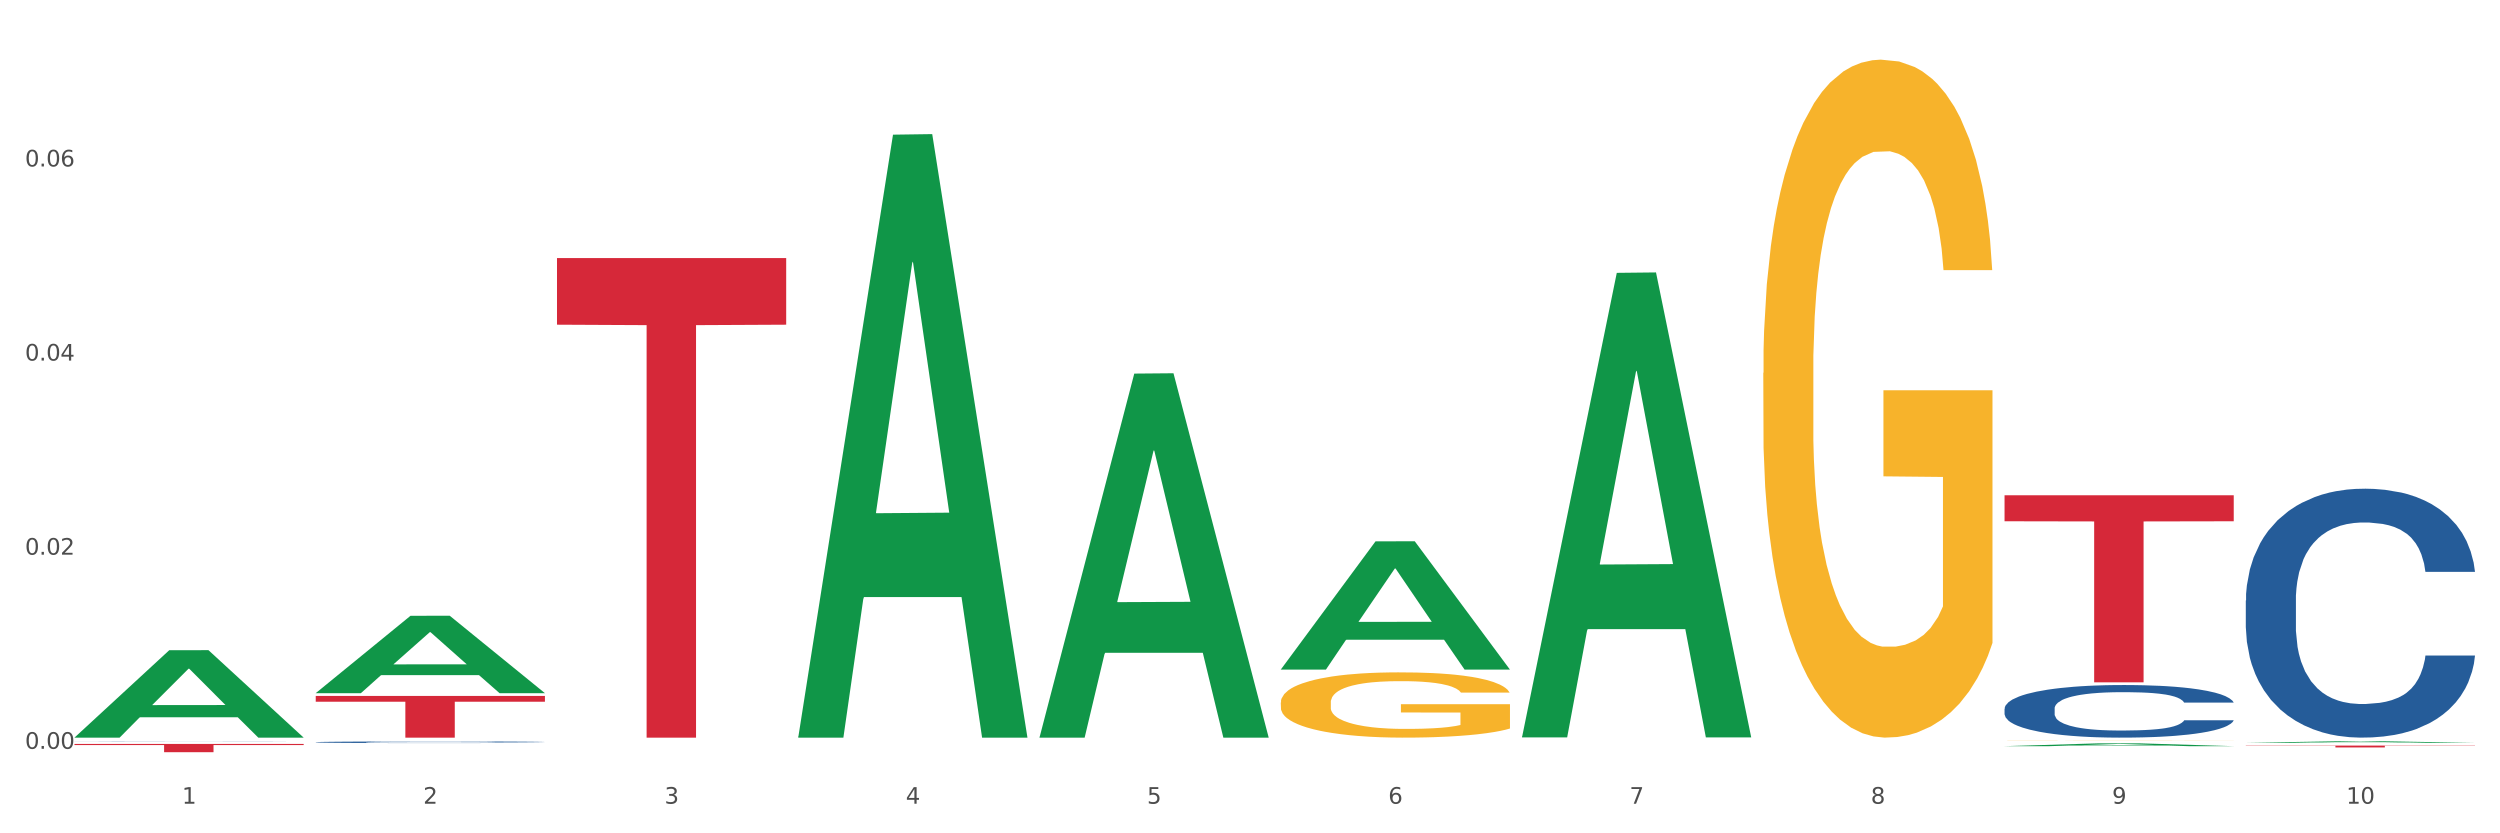 <?xml version="1.0" encoding="utf-8" standalone="no"?>
<!DOCTYPE svg PUBLIC "-//W3C//DTD SVG 1.1//EN"
  "http://www.w3.org/Graphics/SVG/1.1/DTD/svg11.dtd">
<svg xmlns:xlink="http://www.w3.org/1999/xlink" width="1080pt" height="360pt" viewBox="0 0 1080 360" xmlns="http://www.w3.org/2000/svg" version="1.1">
 <rect x="0" y="0" width="1080" height="360" fill="#333333" stroke="none"/>
 <defs>
  <style type="text/css">*{stroke-linejoin: round; stroke-linecap: butt}</style>
 </defs>
 <g id="figure_1">
  <g id="patch_1">
   <path d="M 0 360 
L 1080 360 
L 1080 0 
L 0 0 
z
" style="fill: #ffffff; stroke: #ffffff; stroke-linejoin: miter"/>
  </g>
  <g id="axes_1">
   <g id="matplotlib.axis_1">
    <g id="xtick_1">
     <g id="text_1">
      <!-- 1 -->
      <g style="fill: #4d4d4d" transform="translate(78.627 347.204) scale(0.096 -0.096)">
       <defs>
        <path id="DejaVuSans-31" d="M 794 531 
L 1825 531 
L 1825 4091 
L 703 3866 
L 703 4441 
L 1819 4666 
L 2450 4666 
L 2450 531 
L 3481 531 
L 3481 0 
L 794 0 
L 794 531 
z
" transform="scale(0.016)"/>
       </defs>
       <use xlink:href="#DejaVuSans-31"/>
      </g>
     </g>
    </g>
    <g id="xtick_2">
     <g id="text_2">
      <!-- 2 -->
      <g style="fill: #4d4d4d" transform="translate(182.851 347.204) scale(0.096 -0.096)">
       <defs>
        <path id="DejaVuSans-32" d="M 1228 531 
L 3431 531 
L 3431 0 
L 469 0 
L 469 531 
Q 828 903 1448 1529 
Q 2069 2156 2228 2338 
Q 2531 2678 2651 2914 
Q 2772 3150 2772 3378 
Q 2772 3750 2511 3984 
Q 2250 4219 1831 4219 
Q 1534 4219 1204 4116 
Q 875 4013 500 3803 
L 500 4441 
Q 881 4594 1212 4672 
Q 1544 4750 1819 4750 
Q 2544 4750 2975 4387 
Q 3406 4025 3406 3419 
Q 3406 3131 3298 2873 
Q 3191 2616 2906 2266 
Q 2828 2175 2409 1742 
Q 1991 1309 1228 531 
z
" transform="scale(0.016)"/>
       </defs>
       <use xlink:href="#DejaVuSans-32"/>
      </g>
     </g>
    </g>
    <g id="xtick_3">
     <g id="text_3">
      <!-- 3 -->
      <g style="fill: #4d4d4d" transform="translate(287.074 347.204) scale(0.096 -0.096)">
       <defs>
        <path id="DejaVuSans-33" d="M 2597 2516 
Q 3050 2419 3304 2112 
Q 3559 1806 3559 1356 
Q 3559 666 3084 287 
Q 2609 -91 1734 -91 
Q 1441 -91 1130 -33 
Q 819 25 488 141 
L 488 750 
Q 750 597 1062 519 
Q 1375 441 1716 441 
Q 2309 441 2620 675 
Q 2931 909 2931 1356 
Q 2931 1769 2642 2001 
Q 2353 2234 1838 2234 
L 1294 2234 
L 1294 2753 
L 1863 2753 
Q 2328 2753 2575 2939 
Q 2822 3125 2822 3475 
Q 2822 3834 2567 4026 
Q 2313 4219 1838 4219 
Q 1578 4219 1281 4162 
Q 984 4106 628 3988 
L 628 4550 
Q 988 4650 1302 4700 
Q 1616 4750 1894 4750 
Q 2613 4750 3031 4423 
Q 3450 4097 3450 3541 
Q 3450 3153 3228 2886 
Q 3006 2619 2597 2516 
z
" transform="scale(0.016)"/>
       </defs>
       <use xlink:href="#DejaVuSans-33"/>
      </g>
     </g>
    </g>
    <g id="xtick_4">
     <g id="text_4">
      <!-- 4 -->
      <g style="fill: #4d4d4d" transform="translate(391.298 347.204) scale(0.096 -0.096)">
       <defs>
        <path id="DejaVuSans-34" d="M 2419 4116 
L 825 1625 
L 2419 1625 
L 2419 4116 
z
M 2253 4666 
L 3047 4666 
L 3047 1625 
L 3713 1625 
L 3713 1100 
L 3047 1100 
L 3047 0 
L 2419 0 
L 2419 1100 
L 313 1100 
L 313 1709 
L 2253 4666 
z
" transform="scale(0.016)"/>
       </defs>
       <use xlink:href="#DejaVuSans-34"/>
      </g>
     </g>
    </g>
    <g id="xtick_5">
     <g id="text_5">
      <!-- 5 -->
      <g style="fill: #4d4d4d" transform="translate(495.522 347.204) scale(0.096 -0.096)">
       <defs>
        <path id="DejaVuSans-35" d="M 691 4666 
L 3169 4666 
L 3169 4134 
L 1269 4134 
L 1269 2991 
Q 1406 3038 1543 3061 
Q 1681 3084 1819 3084 
Q 2600 3084 3056 2656 
Q 3513 2228 3513 1497 
Q 3513 744 3044 326 
Q 2575 -91 1722 -91 
Q 1428 -91 1123 -41 
Q 819 9 494 109 
L 494 744 
Q 775 591 1075 516 
Q 1375 441 1709 441 
Q 2250 441 2565 725 
Q 2881 1009 2881 1497 
Q 2881 1984 2565 2268 
Q 2250 2553 1709 2553 
Q 1456 2553 1204 2497 
Q 953 2441 691 2322 
L 691 4666 
z
" transform="scale(0.016)"/>
       </defs>
       <use xlink:href="#DejaVuSans-35"/>
      </g>
     </g>
    </g>
    <g id="xtick_6">
     <g id="text_6">
      <!-- 6 -->
      <g style="fill: #4d4d4d" transform="translate(599.745 347.204) scale(0.096 -0.096)">
       <defs>
        <path id="DejaVuSans-36" d="M 2113 2584 
Q 1688 2584 1439 2293 
Q 1191 2003 1191 1497 
Q 1191 994 1439 701 
Q 1688 409 2113 409 
Q 2538 409 2786 701 
Q 3034 994 3034 1497 
Q 3034 2003 2786 2293 
Q 2538 2584 2113 2584 
z
M 3366 4563 
L 3366 3988 
Q 3128 4100 2886 4159 
Q 2644 4219 2406 4219 
Q 1781 4219 1451 3797 
Q 1122 3375 1075 2522 
Q 1259 2794 1537 2939 
Q 1816 3084 2150 3084 
Q 2853 3084 3261 2657 
Q 3669 2231 3669 1497 
Q 3669 778 3244 343 
Q 2819 -91 2113 -91 
Q 1303 -91 875 529 
Q 447 1150 447 2328 
Q 447 3434 972 4092 
Q 1497 4750 2381 4750 
Q 2619 4750 2861 4703 
Q 3103 4656 3366 4563 
z
" transform="scale(0.016)"/>
       </defs>
       <use xlink:href="#DejaVuSans-36"/>
      </g>
     </g>
    </g>
    <g id="xtick_7">
     <g id="text_7">
      <!-- 7 -->
      <g style="fill: #4d4d4d" transform="translate(703.969 347.204) scale(0.096 -0.096)">
       <defs>
        <path id="DejaVuSans-37" d="M 525 4666 
L 3525 4666 
L 3525 4397 
L 1831 0 
L 1172 0 
L 2766 4134 
L 525 4134 
L 525 4666 
z
" transform="scale(0.016)"/>
       </defs>
       <use xlink:href="#DejaVuSans-37"/>
      </g>
     </g>
    </g>
    <g id="xtick_8">
     <g id="text_8">
      <!-- 8 -->
      <g style="fill: #4d4d4d" transform="translate(808.193 347.204) scale(0.096 -0.096)">
       <defs>
        <path id="DejaVuSans-38" d="M 2034 2216 
Q 1584 2216 1326 1975 
Q 1069 1734 1069 1313 
Q 1069 891 1326 650 
Q 1584 409 2034 409 
Q 2484 409 2743 651 
Q 3003 894 3003 1313 
Q 3003 1734 2745 1975 
Q 2488 2216 2034 2216 
z
M 1403 2484 
Q 997 2584 770 2862 
Q 544 3141 544 3541 
Q 544 4100 942 4425 
Q 1341 4750 2034 4750 
Q 2731 4750 3128 4425 
Q 3525 4100 3525 3541 
Q 3525 3141 3298 2862 
Q 3072 2584 2669 2484 
Q 3125 2378 3379 2068 
Q 3634 1759 3634 1313 
Q 3634 634 3220 271 
Q 2806 -91 2034 -91 
Q 1263 -91 848 271 
Q 434 634 434 1313 
Q 434 1759 690 2068 
Q 947 2378 1403 2484 
z
M 1172 3481 
Q 1172 3119 1398 2916 
Q 1625 2713 2034 2713 
Q 2441 2713 2670 2916 
Q 2900 3119 2900 3481 
Q 2900 3844 2670 4047 
Q 2441 4250 2034 4250 
Q 1625 4250 1398 4047 
Q 1172 3844 1172 3481 
z
" transform="scale(0.016)"/>
       </defs>
       <use xlink:href="#DejaVuSans-38"/>
      </g>
     </g>
    </g>
    <g id="xtick_9">
     <g id="text_9">
      <!-- 9 -->
      <g style="fill: #4d4d4d" transform="translate(912.416 347.204) scale(0.096 -0.096)">
       <defs>
        <path id="DejaVuSans-39" d="M 703 97 
L 703 672 
Q 941 559 1184 500 
Q 1428 441 1663 441 
Q 2288 441 2617 861 
Q 2947 1281 2994 2138 
Q 2813 1869 2534 1725 
Q 2256 1581 1919 1581 
Q 1219 1581 811 2004 
Q 403 2428 403 3163 
Q 403 3881 828 4315 
Q 1253 4750 1959 4750 
Q 2769 4750 3195 4129 
Q 3622 3509 3622 2328 
Q 3622 1225 3098 567 
Q 2575 -91 1691 -91 
Q 1453 -91 1209 -44 
Q 966 3 703 97 
z
M 1959 2075 
Q 2384 2075 2632 2365 
Q 2881 2656 2881 3163 
Q 2881 3666 2632 3958 
Q 2384 4250 1959 4250 
Q 1534 4250 1286 3958 
Q 1038 3666 1038 3163 
Q 1038 2656 1286 2365 
Q 1534 2075 1959 2075 
z
" transform="scale(0.016)"/>
       </defs>
       <use xlink:href="#DejaVuSans-39"/>
      </g>
     </g>
    </g>
    <g id="xtick_10">
     <g id="text_10">
      <!-- 10 -->
      <g style="fill: #4d4d4d" transform="translate(1013.586 347.204) scale(0.096 -0.096)">
       <defs>
        <path id="DejaVuSans-30" d="M 2034 4250 
Q 1547 4250 1301 3770 
Q 1056 3291 1056 2328 
Q 1056 1369 1301 889 
Q 1547 409 2034 409 
Q 2525 409 2770 889 
Q 3016 1369 3016 2328 
Q 3016 3291 2770 3770 
Q 2525 4250 2034 4250 
z
M 2034 4750 
Q 2819 4750 3233 4129 
Q 3647 3509 3647 2328 
Q 3647 1150 3233 529 
Q 2819 -91 2034 -91 
Q 1250 -91 836 529 
Q 422 1150 422 2328 
Q 422 3509 836 4129 
Q 1250 4750 2034 4750 
z
" transform="scale(0.016)"/>
       </defs>
       <use xlink:href="#DejaVuSans-31"/>
       <use xlink:href="#DejaVuSans-30" transform="translate(63.623 0)"/>
      </g>
     </g>
    </g>
    <g id="xtick_11"/>
    <g id="xtick_12"/>
    <g id="xtick_13"/>
    <g id="xtick_14"/>
    <g id="xtick_15"/>
    <g id="xtick_16"/>
    <g id="xtick_17"/>
    <g id="xtick_18"/>
    <g id="xtick_19"/>
   </g>
   <g id="matplotlib.axis_2">
    <g id="ytick_1">
     <g id="text_11">
      <!-- 0.00 -->
      <g style="fill: #4d4d4d" transform="translate(10.8 323.482) scale(0.096 -0.096)">
       <defs>
        <path id="DejaVuSans-2e" d="M 684 794 
L 1344 794 
L 1344 0 
L 684 0 
L 684 794 
z
" transform="scale(0.016)"/>
       </defs>
       <use xlink:href="#DejaVuSans-30"/>
       <use xlink:href="#DejaVuSans-2e" transform="translate(63.623 0)"/>
       <use xlink:href="#DejaVuSans-30" transform="translate(95.41 0)"/>
       <use xlink:href="#DejaVuSans-30" transform="translate(159.033 0)"/>
      </g>
     </g>
    </g>
    <g id="ytick_2">
     <g id="text_12">
      <!-- 0.02 -->
      <g style="fill: #4d4d4d" transform="translate(10.8 239.626) scale(0.096 -0.096)">
       <use xlink:href="#DejaVuSans-30"/>
       <use xlink:href="#DejaVuSans-2e" transform="translate(63.623 0)"/>
       <use xlink:href="#DejaVuSans-30" transform="translate(95.41 0)"/>
       <use xlink:href="#DejaVuSans-32" transform="translate(159.033 0)"/>
      </g>
     </g>
    </g>
    <g id="ytick_3">
     <g id="text_13">
      <!-- 0.04 -->
      <g style="fill: #4d4d4d" transform="translate(10.8 155.77) scale(0.096 -0.096)">
       <use xlink:href="#DejaVuSans-30"/>
       <use xlink:href="#DejaVuSans-2e" transform="translate(63.623 0)"/>
       <use xlink:href="#DejaVuSans-30" transform="translate(95.41 0)"/>
       <use xlink:href="#DejaVuSans-34" transform="translate(159.033 0)"/>
      </g>
     </g>
    </g>
    <g id="ytick_4">
     <g id="text_14">
      <!-- 0.06 -->
      <g style="fill: #4d4d4d" transform="translate(10.8 71.914) scale(0.096 -0.096)">
       <use xlink:href="#DejaVuSans-30"/>
       <use xlink:href="#DejaVuSans-2e" transform="translate(63.623 0)"/>
       <use xlink:href="#DejaVuSans-30" transform="translate(95.41 0)"/>
       <use xlink:href="#DejaVuSans-36" transform="translate(159.033 0)"/>
      </g>
     </g>
    </g>
    <g id="ytick_5"/>
    <g id="ytick_6"/>
    <g id="ytick_7"/>
    <g id="ytick_8"/>
   </g>
   <g id="PolyCollection_1">
    <path d="M 32.175 318.588 
L 32.277 318.552 
L 73.107 280.9 
L 90.051 280.865 
L 131.187 318.659 
L 111.589 318.659 
L 102.709 309.858 
L 60.552 309.858 
L 60.246 310 
L 51.671 318.659 
L 32.175 318.659 
L 32.175 318.588 
L 65.86 304.606 
L 97.401 304.57 
L 81.783 288.92 
L 81.579 288.849 
L 81.375 288.956 
L 65.758 304.57 
L 65.86 304.606 
L 32.175 318.588 
z
" clip-path="url(#p1231643c1d)" style="fill: #109648"/>
    <path d="M 970.188 259.435 
L 970.305 259.337 
L 970.305 256.587 
L 970.656 252.854 
L 971.943 245.979 
L 973.582 240.774 
L 976.39 234.684 
L 977.912 232.131 
L 979.902 229.283 
L 983.998 224.666 
L 988.679 220.738 
L 991.956 218.577 
L 994.414 217.202 
L 999.915 214.747 
L 1003.075 213.666 
L 1006.352 212.782 
L 1009.161 212.193 
L 1013.842 211.506 
L 1017.587 211.211 
L 1021.917 211.113 
L 1025.546 211.211 
L 1030.344 211.604 
L 1037.366 212.782 
L 1040.058 213.47 
L 1043.686 214.648 
L 1047.431 216.22 
L 1050.474 217.791 
L 1053.985 220.05 
L 1057.613 222.997 
L 1061.125 226.729 
L 1063.582 230.167 
L 1065.572 233.8 
L 1067.327 238.22 
L 1068.615 243.033 
L 1069.2 247.06 
L 1047.782 247.06 
L 1047.197 243.426 
L 1046.027 239.497 
L 1044.857 236.845 
L 1043.569 234.684 
L 1041.58 232.229 
L 1039.824 230.658 
L 1036.898 228.791 
L 1034.206 227.613 
L 1031.983 226.925 
L 1029.291 226.336 
L 1023.556 225.747 
L 1019.46 225.747 
L 1016.885 225.943 
L 1013.725 226.434 
L 1011.033 227.122 
L 1007.873 228.3 
L 1005.415 229.577 
L 1002.958 231.247 
L 1001.553 232.425 
L 999.447 234.586 
L 998.042 236.354 
L 996.17 239.399 
L 995.116 241.56 
L 993.244 247.158 
L 992.424 251.283 
L 992.073 254.131 
L 991.839 257.274 
L 991.839 272.596 
L 992.541 279.471 
L 993.127 282.417 
L 994.063 285.757 
L 995.818 290.078 
L 998.393 294.301 
L 1001.085 297.346 
L 1003.309 299.212 
L 1005.415 300.587 
L 1007.522 301.668 
L 1010.097 302.65 
L 1012.203 303.239 
L 1015.363 303.828 
L 1019.109 304.123 
L 1022.035 304.123 
L 1028.003 303.632 
L 1030.695 303.141 
L 1033.27 302.453 
L 1036.079 301.373 
L 1038.303 300.194 
L 1039.59 299.31 
L 1041.697 297.444 
L 1043.335 295.48 
L 1044.739 293.221 
L 1045.676 291.257 
L 1046.729 288.31 
L 1047.548 284.971 
L 1047.782 283.203 
L 1069.2 283.203 
L 1068.732 286.739 
L 1067.913 290.176 
L 1066.274 294.792 
L 1064.987 297.444 
L 1062.997 300.685 
L 1060.89 303.435 
L 1057.965 306.48 
L 1055.273 308.739 
L 1052.464 310.703 
L 1049.421 312.471 
L 1043.92 314.927 
L 1041.931 315.614 
L 1037.717 316.793 
L 1034.44 317.48 
L 1029.642 318.168 
L 1024.726 318.561 
L 1019.577 318.659 
L 1015.012 318.462 
L 1009.98 317.873 
L 1006.82 317.284 
L 1003.309 316.4 
L 999.212 315.025 
L 995.35 313.355 
L 991.722 311.391 
L 988.328 309.132 
L 985.168 306.578 
L 981.072 302.355 
L 978.029 298.23 
L 975.805 294.4 
L 974.284 291.159 
L 972.762 287.033 
L 971.943 284.185 
L 970.656 277.31 
L 970.188 270.926 
L 970.188 259.435 
z
" clip-path="url(#p1231643c1d)" style="fill: #255c99"/>
    <path d="M 865.964 306.143 
L 866.081 306.122 
L 866.081 305.541 
L 866.432 304.752 
L 867.719 303.299 
L 869.358 302.199 
L 872.167 300.912 
L 873.688 300.372 
L 875.678 299.77 
L 879.774 298.795 
L 884.456 297.964 
L 887.733 297.508 
L 890.19 297.217 
L 895.691 296.698 
L 898.851 296.47 
L 902.128 296.283 
L 904.937 296.159 
L 909.618 296.013 
L 913.364 295.951 
L 917.694 295.93 
L 921.322 295.951 
L 926.12 296.034 
L 933.143 296.283 
L 935.834 296.428 
L 939.463 296.677 
L 943.208 297.01 
L 946.251 297.342 
L 949.762 297.819 
L 953.39 298.442 
L 956.901 299.231 
L 959.359 299.957 
L 961.348 300.725 
L 963.104 301.659 
L 964.391 302.676 
L 964.976 303.527 
L 943.559 303.527 
L 942.974 302.759 
L 941.803 301.929 
L 940.633 301.369 
L 939.346 300.912 
L 937.356 300.393 
L 935.6 300.061 
L 932.674 299.666 
L 929.983 299.417 
L 927.759 299.272 
L 925.067 299.148 
L 919.332 299.023 
L 915.236 299.023 
L 912.661 299.065 
L 909.501 299.168 
L 906.81 299.314 
L 903.65 299.563 
L 901.192 299.833 
L 898.734 300.185 
L 897.33 300.434 
L 895.223 300.891 
L 893.819 301.265 
L 891.946 301.908 
L 890.893 302.365 
L 889.02 303.548 
L 888.201 304.42 
L 887.85 305.022 
L 887.616 305.686 
L 887.616 308.924 
L 888.318 310.377 
L 888.903 311 
L 889.839 311.705 
L 891.595 312.619 
L 894.17 313.511 
L 896.861 314.155 
L 899.085 314.549 
L 901.192 314.84 
L 903.298 315.068 
L 905.873 315.276 
L 907.98 315.4 
L 911.14 315.525 
L 914.885 315.587 
L 917.811 315.587 
L 923.78 315.483 
L 926.472 315.379 
L 929.046 315.234 
L 931.855 315.006 
L 934.079 314.757 
L 935.366 314.57 
L 937.473 314.175 
L 939.111 313.76 
L 940.516 313.283 
L 941.452 312.868 
L 942.505 312.245 
L 943.325 311.539 
L 943.559 311.166 
L 964.976 311.166 
L 964.508 311.913 
L 963.689 312.639 
L 962.05 313.615 
L 960.763 314.175 
L 958.773 314.86 
L 956.667 315.442 
L 953.741 316.085 
L 951.049 316.562 
L 948.24 316.978 
L 945.197 317.351 
L 939.697 317.87 
L 937.707 318.015 
L 933.494 318.265 
L 930.217 318.41 
L 925.418 318.555 
L 920.503 318.638 
L 915.353 318.659 
L 910.789 318.617 
L 905.756 318.493 
L 902.596 318.368 
L 899.085 318.182 
L 894.989 317.891 
L 891.127 317.538 
L 887.499 317.123 
L 884.105 316.646 
L 880.945 316.106 
L 876.848 315.213 
L 873.805 314.342 
L 871.582 313.532 
L 870.06 312.847 
L 868.539 311.975 
L 867.719 311.373 
L 866.432 309.92 
L 865.964 308.571 
L 865.964 306.143 
z
" clip-path="url(#p1231643c1d)" style="fill: #255c99"/>
    <path d="M 136.399 320.624 
L 136.516 320.624 
L 136.516 320.606 
L 136.867 320.582 
L 138.154 320.537 
L 139.793 320.503 
L 142.602 320.464 
L 144.123 320.447 
L 146.113 320.428 
L 150.209 320.398 
L 154.89 320.373 
L 158.167 320.359 
L 160.625 320.35 
L 166.126 320.334 
L 169.286 320.327 
L 172.563 320.321 
L 175.372 320.317 
L 180.053 320.313 
L 183.798 320.311 
L 188.129 320.31 
L 191.757 320.311 
L 196.555 320.314 
L 203.577 320.321 
L 206.269 320.326 
L 209.897 320.333 
L 213.642 320.344 
L 216.685 320.354 
L 220.196 320.368 
L 223.824 320.388 
L 227.336 320.412 
L 229.793 320.434 
L 231.783 320.458 
L 233.538 320.487 
L 234.826 320.518 
L 235.411 320.544 
L 213.993 320.544 
L 213.408 320.52 
L 212.238 320.495 
L 211.068 320.478 
L 209.78 320.464 
L 207.791 320.448 
L 206.035 320.437 
L 203.109 320.425 
L 200.417 320.418 
L 198.194 320.413 
L 195.502 320.409 
L 189.767 320.405 
L 185.671 320.405 
L 183.096 320.407 
L 179.936 320.41 
L 177.244 320.414 
L 174.084 320.422 
L 171.626 320.43 
L 169.169 320.441 
L 167.764 320.449 
L 165.658 320.463 
L 164.253 320.474 
L 162.381 320.494 
L 161.327 320.508 
L 159.455 320.545 
L 158.635 320.571 
L 158.284 320.59 
L 158.05 320.61 
L 158.05 320.71 
L 158.752 320.755 
L 159.338 320.774 
L 160.274 320.795 
L 162.029 320.824 
L 164.604 320.851 
L 167.296 320.871 
L 169.52 320.883 
L 171.626 320.892 
L 173.733 320.899 
L 176.308 320.905 
L 178.415 320.909 
L 181.575 320.913 
L 185.32 320.915 
L 188.246 320.915 
L 194.214 320.912 
L 196.906 320.908 
L 199.481 320.904 
L 202.29 320.897 
L 204.514 320.889 
L 205.801 320.884 
L 207.908 320.871 
L 209.546 320.859 
L 210.951 320.844 
L 211.887 320.831 
L 212.94 320.812 
L 213.759 320.79 
L 213.993 320.779 
L 235.411 320.779 
L 234.943 320.802 
L 234.124 320.824 
L 232.485 320.854 
L 231.198 320.871 
L 229.208 320.893 
L 227.102 320.91 
L 224.176 320.93 
L 221.484 320.945 
L 218.675 320.958 
L 215.632 320.969 
L 210.131 320.985 
L 208.142 320.99 
L 203.928 320.997 
L 200.651 321.002 
L 195.853 321.006 
L 190.937 321.009 
L 185.788 321.009 
L 181.223 321.008 
L 176.191 321.004 
L 173.031 321 
L 169.52 320.995 
L 165.424 320.986 
L 161.561 320.975 
L 157.933 320.962 
L 154.539 320.947 
L 151.379 320.931 
L 147.283 320.903 
L 144.24 320.877 
L 142.016 320.852 
L 140.495 320.831 
L 138.973 320.804 
L 138.154 320.785 
L 136.867 320.741 
L 136.399 320.699 
L 136.399 320.624 
z
" clip-path="url(#p1231643c1d)" style="fill: #255c99"/>
    <path d="M 32.175 320.153 
L 32.292 320.153 
L 32.292 320.151 
L 32.643 320.149 
L 33.931 320.144 
L 35.569 320.14 
L 38.378 320.136 
L 39.899 320.134 
L 41.889 320.132 
L 45.985 320.128 
L 50.667 320.126 
L 53.944 320.124 
L 56.401 320.123 
L 61.902 320.121 
L 65.062 320.121 
L 68.339 320.12 
L 71.148 320.12 
L 75.829 320.119 
L 79.575 320.119 
L 83.905 320.119 
L 87.533 320.119 
L 92.331 320.119 
L 99.354 320.12 
L 102.045 320.12 
L 105.674 320.121 
L 109.419 320.122 
L 112.462 320.124 
L 115.973 320.125 
L 119.601 320.127 
L 123.112 320.13 
L 125.57 320.132 
L 127.559 320.135 
L 129.315 320.138 
L 130.602 320.142 
L 131.187 320.144 
L 109.77 320.144 
L 109.185 320.142 
L 108.014 320.139 
L 106.844 320.137 
L 105.557 320.136 
L 103.567 320.134 
L 101.811 320.133 
L 98.886 320.131 
L 96.194 320.131 
L 93.97 320.13 
L 91.278 320.13 
L 85.543 320.129 
L 81.447 320.129 
L 78.872 320.129 
L 75.712 320.13 
L 73.021 320.13 
L 69.861 320.131 
L 67.403 320.132 
L 64.945 320.133 
L 63.541 320.134 
L 61.434 320.136 
L 60.03 320.137 
L 58.157 320.139 
L 57.104 320.141 
L 55.231 320.144 
L 54.412 320.147 
L 54.061 320.149 
L 53.827 320.152 
L 53.827 320.163 
L 54.529 320.168 
L 55.114 320.17 
L 56.05 320.172 
L 57.806 320.175 
L 60.381 320.178 
L 63.072 320.18 
L 65.296 320.182 
L 67.403 320.183 
L 69.509 320.183 
L 72.084 320.184 
L 74.191 320.184 
L 77.351 320.185 
L 81.096 320.185 
L 84.022 320.185 
L 89.991 320.185 
L 92.683 320.184 
L 95.257 320.184 
L 98.066 320.183 
L 100.29 320.182 
L 101.577 320.182 
L 103.684 320.18 
L 105.322 320.179 
L 106.727 320.177 
L 107.663 320.176 
L 108.717 320.174 
L 109.536 320.171 
L 109.77 320.17 
L 131.187 320.17 
L 130.719 320.173 
L 129.9 320.175 
L 128.262 320.178 
L 126.974 320.18 
L 124.985 320.183 
L 122.878 320.185 
L 119.952 320.187 
L 117.26 320.188 
L 114.451 320.19 
L 111.408 320.191 
L 105.908 320.193 
L 103.918 320.193 
L 99.705 320.194 
L 96.428 320.195 
L 91.629 320.195 
L 86.714 320.195 
L 81.564 320.195 
L 77 320.195 
L 71.967 320.195 
L 68.807 320.194 
L 65.296 320.194 
L 61.2 320.193 
L 57.338 320.192 
L 53.71 320.19 
L 50.316 320.189 
L 47.156 320.187 
L 43.059 320.184 
L 40.016 320.181 
L 37.793 320.178 
L 36.271 320.176 
L 34.75 320.173 
L 33.931 320.171 
L 32.643 320.166 
L 32.175 320.161 
L 32.175 320.153 
z
" clip-path="url(#p1231643c1d)" style="fill: #255c99"/>
    <path d="M 553.293 303.49 
L 553.41 303.464 
L 553.41 302.537 
L 553.644 301.739 
L 554.813 299.807 
L 556.566 298.211 
L 557.852 297.361 
L 559.138 296.665 
L 560.658 295.97 
L 562.528 295.249 
L 565.918 294.193 
L 568.022 293.652 
L 570.594 293.086 
L 575.27 292.261 
L 578.66 291.798 
L 582.167 291.412 
L 587.895 290.948 
L 591.636 290.742 
L 595.61 290.587 
L 600.403 290.484 
L 604.027 290.459 
L 611.976 290.536 
L 618.756 290.768 
L 622.029 290.948 
L 626.237 291.257 
L 628.458 291.463 
L 632.082 291.875 
L 635.823 292.416 
L 638.395 292.88 
L 642.252 293.755 
L 645.175 294.631 
L 647.863 295.712 
L 649.266 296.459 
L 650.318 297.155 
L 651.253 297.953 
L 652.189 299.215 
L 631.147 299.215 
L 630.329 298.314 
L 629.043 297.464 
L 627.173 296.64 
L 625.536 296.124 
L 622.73 295.481 
L 620.159 295.069 
L 617.47 294.76 
L 614.197 294.502 
L 611.625 294.373 
L 608.001 294.27 
L 600.87 294.296 
L 596.078 294.502 
L 592.805 294.76 
L 590.7 294.991 
L 588.83 295.249 
L 586.726 295.609 
L 584.271 296.15 
L 582.518 296.64 
L 580.764 297.258 
L 579.361 297.876 
L 578.075 298.597 
L 577.023 299.369 
L 576.205 300.168 
L 575.504 301.146 
L 574.919 302.769 
L 574.919 306.297 
L 575.153 307.096 
L 575.737 308.151 
L 576.439 308.95 
L 577.608 309.903 
L 578.66 310.547 
L 580.647 311.474 
L 582.868 312.246 
L 584.622 312.736 
L 586.375 313.148 
L 589.415 313.714 
L 592.805 314.178 
L 595.727 314.461 
L 599.702 314.719 
L 602.39 314.822 
L 604.728 314.873 
L 610.456 314.873 
L 614.548 314.796 
L 619.107 314.616 
L 622.613 314.384 
L 625.536 314.101 
L 628.809 313.637 
L 630.913 313.199 
L 630.913 307.817 
L 605.196 307.791 
L 605.196 304.211 
L 652.306 304.211 
L 652.306 314.719 
L 650.318 315.259 
L 648.097 315.749 
L 645.759 316.187 
L 642.252 316.727 
L 638.044 317.242 
L 634.303 317.603 
L 630.329 317.912 
L 625.653 318.195 
L 619.574 318.453 
L 615.833 318.556 
L 611.158 318.633 
L 605.663 318.659 
L 600.87 318.607 
L 596.195 318.479 
L 591.285 318.247 
L 586.492 317.912 
L 582.868 317.577 
L 579.244 317.165 
L 575.387 316.624 
L 572.347 316.109 
L 570.009 315.646 
L 567.438 315.053 
L 564.632 314.281 
L 562.528 313.585 
L 560.658 312.864 
L 558.67 311.937 
L 557.268 311.139 
L 555.865 310.134 
L 555.047 309.388 
L 554.111 308.229 
L 553.41 306.606 
L 553.293 303.49 
z
" clip-path="url(#p1231643c1d)" style="fill: #f7b32b"/>
    <path d="M 761.74 161.108 
L 761.857 160.841 
L 761.857 151.211 
L 762.091 142.919 
L 763.26 122.858 
L 765.013 106.273 
L 766.299 97.446 
L 767.585 90.224 
L 769.105 83.002 
L 770.975 75.512 
L 774.365 64.545 
L 776.469 58.928 
L 779.041 53.043 
L 783.717 44.484 
L 787.107 39.669 
L 790.614 35.657 
L 796.342 30.842 
L 800.083 28.702 
L 804.057 27.097 
L 808.85 26.027 
L 812.474 25.759 
L 820.423 26.562 
L 827.203 28.969 
L 830.476 30.842 
L 834.685 34.052 
L 836.906 36.192 
L 840.529 40.471 
L 844.27 46.089 
L 846.842 50.903 
L 850.7 59.998 
L 853.622 69.093 
L 856.311 80.327 
L 857.713 88.084 
L 858.766 95.306 
L 859.701 103.599 
L 860.636 116.705 
L 839.594 116.705 
L 838.776 107.343 
L 837.49 98.516 
L 835.62 89.957 
L 833.983 84.607 
L 831.178 77.92 
L 828.606 73.64 
L 825.917 70.43 
L 822.644 67.755 
L 820.072 66.418 
L 816.448 65.348 
L 809.318 65.615 
L 804.525 67.755 
L 801.252 70.43 
L 799.148 72.837 
L 797.277 75.512 
L 795.173 79.257 
L 792.718 84.874 
L 790.965 89.957 
L 789.211 96.376 
L 787.809 102.796 
L 786.523 110.286 
L 785.471 118.31 
L 784.652 126.602 
L 783.951 136.767 
L 783.366 153.619 
L 783.366 190.265 
L 783.6 198.557 
L 784.185 209.524 
L 784.886 217.816 
L 786.055 227.713 
L 787.107 234.4 
L 789.094 244.03 
L 791.315 252.054 
L 793.069 257.137 
L 794.822 261.416 
L 797.862 267.301 
L 801.252 272.116 
L 804.174 275.058 
L 808.149 277.733 
L 810.837 278.803 
L 813.175 279.338 
L 818.903 279.338 
L 822.995 278.536 
L 827.554 276.663 
L 831.061 274.256 
L 833.983 271.314 
L 837.256 266.499 
L 839.36 261.951 
L 839.36 206.046 
L 813.643 205.779 
L 813.643 168.598 
L 860.753 168.598 
L 860.753 277.733 
L 858.766 283.35 
L 856.544 288.433 
L 854.206 292.98 
L 850.7 298.597 
L 846.491 303.947 
L 842.751 307.692 
L 838.776 310.902 
L 834.1 313.844 
L 828.021 316.519 
L 824.281 317.589 
L 819.605 318.391 
L 814.111 318.659 
L 809.318 318.124 
L 804.642 316.787 
L 799.732 314.379 
L 794.939 310.902 
L 791.315 307.424 
L 787.692 303.145 
L 783.834 297.527 
L 780.795 292.178 
L 778.457 287.363 
L 775.885 281.211 
L 773.079 273.186 
L 770.975 265.964 
L 769.105 258.474 
L 767.118 248.845 
L 765.715 240.552 
L 764.312 230.12 
L 763.494 222.363 
L 762.559 210.326 
L 761.857 193.475 
L 761.74 161.108 
z
" clip-path="url(#p1231643c1d)" style="fill: #f7b32b"/>
    <path d="M 865.964 319.879 
L 866.081 319.879 
L 866.081 319.876 
L 866.315 319.873 
L 867.484 319.866 
L 869.237 319.861 
L 870.523 319.858 
L 871.809 319.856 
L 873.329 319.854 
L 875.199 319.851 
L 878.589 319.848 
L 880.693 319.846 
L 883.265 319.844 
L 887.941 319.841 
L 891.331 319.84 
L 894.838 319.838 
L 900.566 319.837 
L 904.306 319.836 
L 908.281 319.836 
L 913.074 319.835 
L 916.698 319.835 
L 924.647 319.835 
L 931.427 319.836 
L 934.7 319.837 
L 938.908 319.838 
L 941.129 319.839 
L 944.753 319.84 
L 948.494 319.842 
L 951.066 319.843 
L 954.923 319.846 
L 957.846 319.849 
L 960.534 319.853 
L 961.937 319.855 
L 962.989 319.858 
L 963.924 319.86 
L 964.859 319.864 
L 943.818 319.864 
L 943 319.861 
L 941.714 319.859 
L 939.843 319.856 
L 938.207 319.854 
L 935.401 319.852 
L 932.829 319.851 
L 930.141 319.85 
L 926.868 319.849 
L 924.296 319.848 
L 920.672 319.848 
L 913.541 319.848 
L 908.749 319.849 
L 905.475 319.85 
L 903.371 319.85 
L 901.501 319.851 
L 899.397 319.852 
L 896.942 319.854 
L 895.188 319.856 
L 893.435 319.858 
L 892.032 319.86 
L 890.746 319.862 
L 889.694 319.865 
L 888.876 319.868 
L 888.175 319.871 
L 887.59 319.876 
L 887.59 319.888 
L 887.824 319.891 
L 888.408 319.894 
L 889.11 319.897 
L 890.279 319.9 
L 891.331 319.902 
L 893.318 319.905 
L 895.539 319.908 
L 897.293 319.91 
L 899.046 319.911 
L 902.085 319.913 
L 905.475 319.915 
L 908.398 319.915 
L 912.372 319.916 
L 915.061 319.917 
L 917.399 319.917 
L 923.127 319.917 
L 927.218 319.917 
L 931.777 319.916 
L 935.284 319.915 
L 938.207 319.914 
L 941.48 319.913 
L 943.584 319.911 
L 943.584 319.893 
L 917.867 319.893 
L 917.867 319.881 
L 964.976 319.881 
L 964.976 319.916 
L 962.989 319.918 
L 960.768 319.92 
L 958.43 319.921 
L 954.923 319.923 
L 950.715 319.925 
L 946.974 319.926 
L 943 319.927 
L 938.324 319.928 
L 932.245 319.929 
L 928.504 319.929 
L 923.828 319.929 
L 918.334 319.929 
L 913.541 319.929 
L 908.865 319.929 
L 903.956 319.928 
L 899.163 319.927 
L 895.539 319.926 
L 891.915 319.925 
L 888.058 319.923 
L 885.018 319.921 
L 882.68 319.919 
L 880.109 319.917 
L 877.303 319.915 
L 875.199 319.913 
L 873.329 319.91 
L 871.341 319.907 
L 869.938 319.904 
L 868.536 319.901 
L 867.717 319.899 
L 866.782 319.895 
L 866.081 319.889 
L 865.964 319.879 
z
" clip-path="url(#p1231643c1d)" style="fill: #f7b32b"/>
    <path d="M 32.175 321.372 
L 131.187 321.372 
L 131.187 321.869 
L 92.239 321.872 
L 92.239 324.95 
L 70.888 324.95 
L 70.888 321.872 
L 32.175 321.869 
L 32.175 321.375 
L 32.175 321.372 
z
" clip-path="url(#p1231643c1d)" style="fill: #d62839"/>
    <path d="M 136.399 300.63 
L 235.411 300.63 
L 235.411 303.136 
L 196.463 303.153 
L 196.463 318.659 
L 175.112 318.659 
L 175.112 303.153 
L 136.399 303.136 
L 136.399 300.647 
L 136.399 300.63 
z
" clip-path="url(#p1231643c1d)" style="fill: #d62839"/>
    <path d="M 865.964 213.957 
L 964.976 213.957 
L 964.976 225.185 
L 926.028 225.261 
L 926.028 294.754 
L 904.677 294.754 
L 904.677 225.261 
L 865.964 225.185 
L 865.964 214.032 
L 865.964 213.957 
z
" clip-path="url(#p1231643c1d)" style="fill: #d62839"/>
    <path d="M 970.188 322.092 
L 1069.2 322.092 
L 1069.2 322.204 
L 1030.252 322.204 
L 1030.252 322.896 
L 1008.901 322.896 
L 1008.901 322.204 
L 970.188 322.204 
L 970.188 322.093 
L 970.188 322.092 
z
" clip-path="url(#p1231643c1d)" style="fill: #d62839"/>
    <path d="M 240.622 111.475 
L 339.635 111.475 
L 339.635 140.267 
L 300.687 140.462 
L 300.687 318.659 
L 279.336 318.659 
L 279.336 140.462 
L 240.622 140.267 
L 240.622 111.67 
L 240.622 111.475 
z
" clip-path="url(#p1231643c1d)" style="fill: #d62839"/>
    <path d="M 970.188 320.914 
L 970.29 320.913 
L 1011.12 320.193 
L 1028.064 320.193 
L 1069.2 320.915 
L 1049.602 320.915 
L 1040.721 320.747 
L 998.564 320.747 
L 998.258 320.75 
L 989.684 320.915 
L 970.188 320.915 
L 970.188 320.914 
L 1003.872 320.647 
L 1035.413 320.646 
L 1019.796 320.347 
L 1019.592 320.345 
L 1019.388 320.347 
L 1003.77 320.646 
L 1003.872 320.647 
L 970.188 320.914 
z
" clip-path="url(#p1231643c1d)" style="fill: #109648"/>
    <path d="M 136.399 299.391 
L 136.501 299.36 
L 177.331 266.024 
L 194.275 265.993 
L 235.411 299.454 
L 215.813 299.454 
L 206.932 291.662 
L 164.775 291.662 
L 164.469 291.788 
L 155.895 299.454 
L 136.399 299.454 
L 136.399 299.391 
L 170.083 287.012 
L 201.624 286.981 
L 186.007 273.125 
L 185.803 273.062 
L 185.599 273.156 
L 169.981 286.981 
L 170.083 287.012 
L 136.399 299.391 
z
" clip-path="url(#p1231643c1d)" style="fill: #109648"/>
    <path d="M 344.846 318.169 
L 344.948 317.924 
L 385.778 58.177 
L 402.722 57.932 
L 443.858 318.659 
L 424.26 318.659 
L 415.379 257.945 
L 373.223 257.945 
L 372.916 258.924 
L 364.342 318.659 
L 344.846 318.659 
L 344.846 318.169 
L 378.53 221.713 
L 410.072 221.468 
L 394.454 113.505 
L 394.25 113.015 
L 394.046 113.75 
L 378.428 221.468 
L 378.53 221.713 
L 344.846 318.169 
z
" clip-path="url(#p1231643c1d)" style="fill: #109648"/>
    <path d="M 449.069 318.363 
L 449.172 318.215 
L 490.001 161.392 
L 506.946 161.244 
L 548.082 318.659 
L 528.484 318.659 
L 519.603 282.003 
L 477.446 282.003 
L 477.14 282.594 
L 468.566 318.659 
L 449.069 318.659 
L 449.069 318.363 
L 482.754 260.127 
L 514.295 259.979 
L 498.678 194.796 
L 498.474 194.501 
L 498.269 194.944 
L 482.652 259.979 
L 482.754 260.127 
L 449.069 318.363 
z
" clip-path="url(#p1231643c1d)" style="fill: #109648"/>
    <path d="M 553.293 289.178 
L 553.395 289.126 
L 594.225 233.869 
L 611.169 233.817 
L 652.306 289.282 
L 632.707 289.282 
L 623.827 276.367 
L 581.67 276.367 
L 581.364 276.575 
L 572.789 289.282 
L 553.293 289.282 
L 553.293 289.178 
L 586.978 268.659 
L 618.519 268.607 
L 602.901 245.639 
L 602.697 245.535 
L 602.493 245.691 
L 586.876 268.607 
L 586.978 268.659 
L 553.293 289.178 
z
" clip-path="url(#p1231643c1d)" style="fill: #109648"/>
    <path d="M 657.517 318.187 
L 657.619 317.999 
L 698.449 117.874 
L 715.393 117.686 
L 756.529 318.565 
L 736.931 318.565 
L 728.05 271.787 
L 685.893 271.787 
L 685.587 272.542 
L 677.013 318.565 
L 657.517 318.565 
L 657.517 318.187 
L 691.201 243.872 
L 722.742 243.683 
L 707.125 160.502 
L 706.921 160.125 
L 706.717 160.691 
L 691.099 243.683 
L 691.201 243.872 
L 657.517 318.187 
z
" clip-path="url(#p1231643c1d)" style="fill: #109648"/>
    <path d="M 865.964 322.342 
L 866.066 322.341 
L 906.896 321.107 
L 923.84 321.106 
L 964.976 322.345 
L 945.378 322.345 
L 936.498 322.056 
L 894.341 322.056 
L 894.034 322.061 
L 885.46 322.345 
L 865.964 322.345 
L 865.964 322.342 
L 899.649 321.884 
L 931.19 321.883 
L 915.572 321.37 
L 915.368 321.368 
L 915.164 321.371 
L 899.547 321.883 
L 899.649 321.884 
L 865.964 322.342 
z
" clip-path="url(#p1231643c1d)" style="fill: #109648"/>
   </g>
  </g>
 </g>
 <defs>
  <clipPath id="p1231643c1d">
   <rect x="32.175" y="10.8" width="1037.025" height="329.109"/>
  </clipPath>
 </defs>
</svg>
